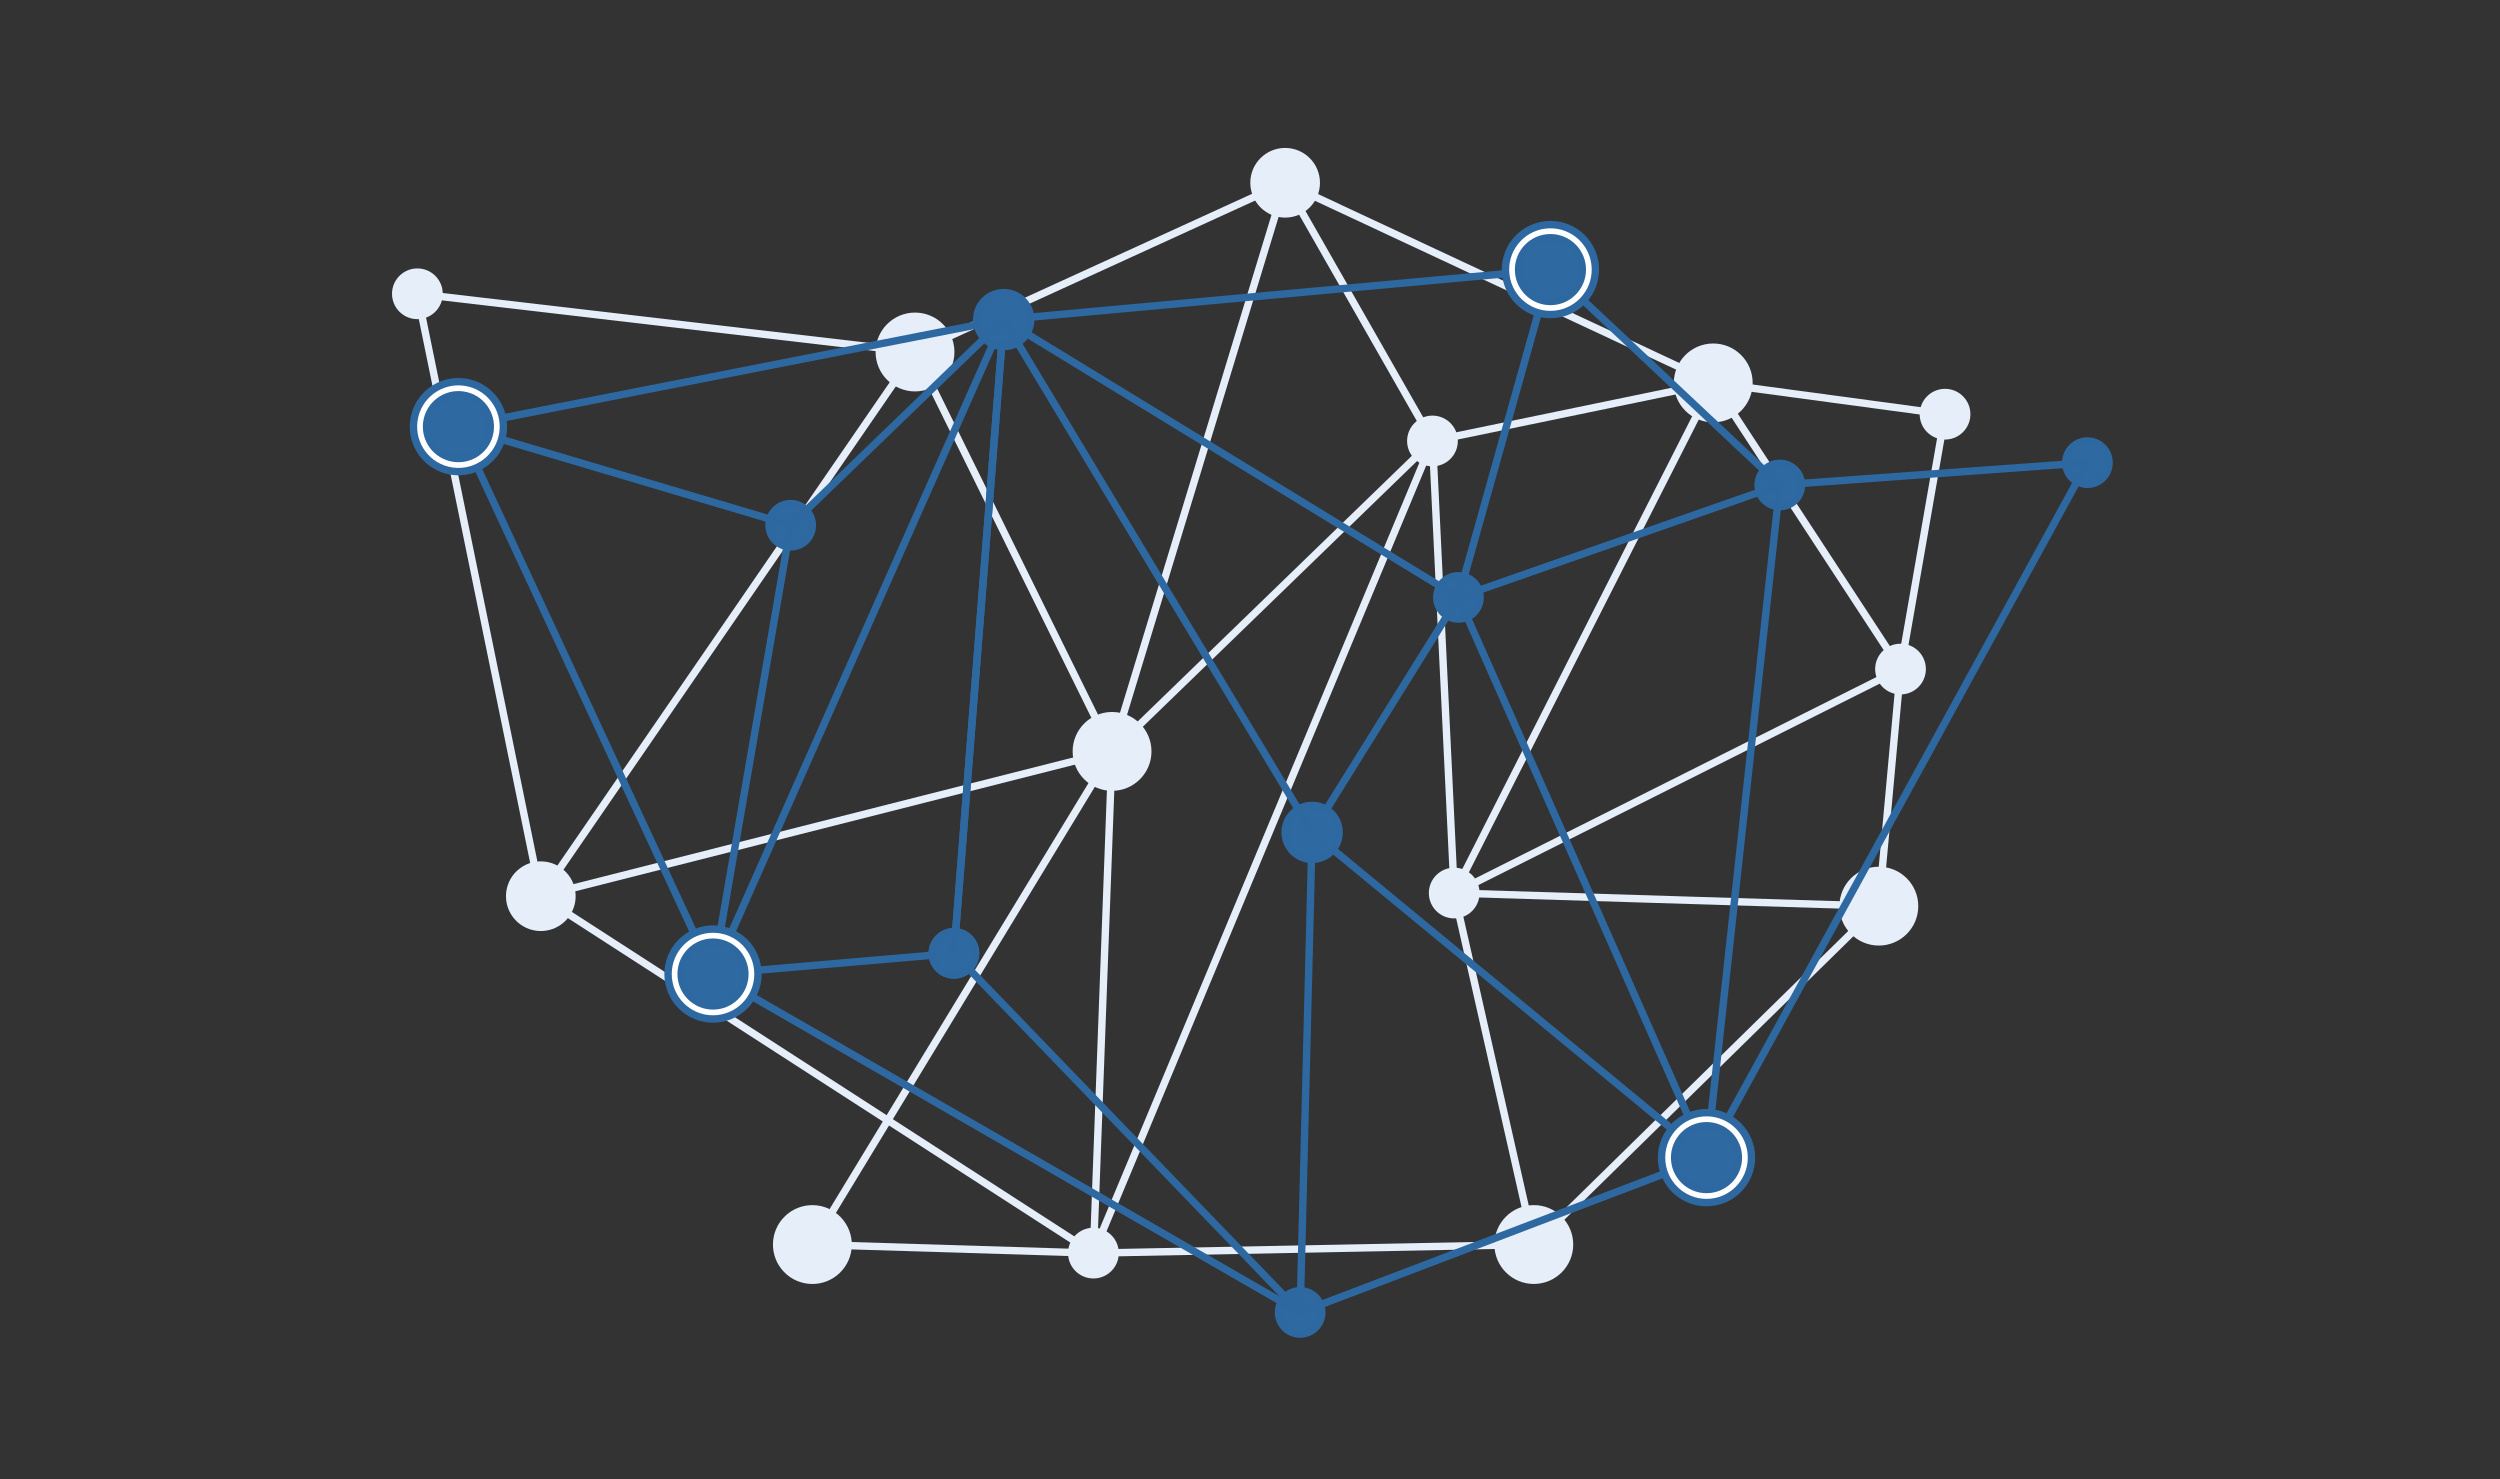 <svg xmlns="http://www.w3.org/2000/svg" width="338" height="200" viewBox="0 0 338 200" fill="none"><rect x="0" y="0" width="338" height="200" fill="#333333" stroke="none"/><path d="M262.97 58.929C264.588 58.929 265.9 57.617 265.9 55.999C265.9 54.381 264.588 53.069 262.97 53.069C261.352 53.069 260.04 54.381 260.04 55.999C260.04 57.617 261.352 58.929 262.97 58.929Z" fill="#E5EEF9" stroke="#E5EEF9" stroke-miterlimit="10"></path><path d="M231.63 51.77L262.97 55.999" stroke="#E5EEF9" stroke-miterlimit="10"></path><path d="M173.75 28.92C176.075 28.92 177.96 27.035 177.96 24.71C177.96 22.385 176.075 20.5 173.75 20.5C171.425 20.5 169.54 22.385 169.54 24.71C169.54 27.035 171.425 28.92 173.75 28.92Z" fill="#E5EEF9" stroke="#E5EEF9" stroke-miterlimit="10"></path><path d="M123.71 47.59L173.75 24.71" stroke="#E5EEF9" stroke-miterlimit="10"></path><path d="M231.63 51.77L173.75 24.71" stroke="#E5EEF9" stroke-miterlimit="10"></path><path d="M75.658 124.524C77.513 123.121 77.878 120.481 76.476 118.627C75.073 116.773 72.432 116.407 70.578 117.81C68.724 119.212 68.358 121.853 69.761 123.707C71.164 125.561 73.804 125.927 75.658 124.524Z" fill="#E5EEF9" stroke="#E5EEF9" stroke-miterlimit="10"></path><path d="M56.43 39.72L73.11 121.17" stroke="#E5EEF9" stroke-miterlimit="10"></path><path d="M150.35 101.59L73.11 121.17" stroke="#E5EEF9" stroke-miterlimit="10"></path><path d="M150.35 101.59L109.83 168.26" stroke="#E5EEF9" stroke-miterlimit="10"></path><path d="M147.83 169.42L109.83 168.26" stroke="#E5EEF9" stroke-miterlimit="10"></path><path d="M123.71 47.59L73.11 121.17" stroke="#E5EEF9" stroke-miterlimit="10"></path><path d="M256.95 93.389C258.568 93.389 259.88 92.078 259.88 90.459C259.88 88.841 258.568 87.529 256.95 87.529C255.332 87.529 254.02 88.841 254.02 90.459C254.02 92.078 255.332 93.389 256.95 93.389Z" fill="#E5EEF9" stroke="#E5EEF9" stroke-miterlimit="10"></path><path d="M231.63 51.77L256.95 90.46" stroke="#E5EEF9" stroke-miterlimit="10"></path><path d="M254.02 122.51L256.95 90.46" stroke="#E5EEF9" stroke-miterlimit="10"></path><path d="M254.02 122.51L207.37 168.26" stroke="#E5EEF9" stroke-miterlimit="10"></path><path d="M196.61 123.67C198.228 123.67 199.54 122.358 199.54 120.74C199.54 119.121 198.228 117.81 196.61 117.81C194.992 117.81 193.68 119.121 193.68 120.74C193.68 122.358 194.992 123.67 196.61 123.67Z" fill="#E5EEF9" stroke="#E5EEF9" stroke-miterlimit="10"></path><path d="M193.67 59.62L196.61 120.74" stroke="#E5EEF9" stroke-miterlimit="10"></path><path d="M254.02 122.51L196.61 120.74" stroke="#E5EEF9" stroke-miterlimit="10"></path><path d="M256.95 90.46L196.61 120.74" stroke="#E5EEF9" stroke-miterlimit="10"></path><path d="M231.63 51.77L196.61 120.74" stroke="#E5EEF9" stroke-miterlimit="10"></path><path d="M262.97 56L256.95 90.46" stroke="#E5EEF9" stroke-miterlimit="10"></path><path d="M193.67 59.62L150.35 101.59" stroke="#E5EEF9" stroke-miterlimit="10"></path><path d="M173.75 24.71L150.35 101.59" stroke="#E5EEF9" stroke-miterlimit="10"></path><path d="M123.71 47.59L150.35 101.59" stroke="#E5EEF9" stroke-miterlimit="10"></path><path d="M207.37 168.26L196.61 120.74" stroke="#E5EEF9" stroke-miterlimit="10"></path><path d="M147.83 172.35C149.448 172.35 150.76 171.038 150.76 169.42C150.76 167.802 149.448 166.49 147.83 166.49C146.212 166.49 144.9 167.802 144.9 169.42C144.9 171.038 146.212 172.35 147.83 172.35Z" fill="#E5EEF9" stroke="#E5EEF9" stroke-miterlimit="10"></path><path d="M150.35 101.59L147.83 169.42" stroke="#E5EEF9" stroke-miterlimit="10"></path><path d="M73.11 121.17L147.83 169.42" stroke="#E5EEF9" stroke-miterlimit="10"></path><path d="M207.37 168.26L147.83 169.42" stroke="#E5EEF9" stroke-miterlimit="10"></path><path d="M193.67 59.62L147.83 169.42" stroke="#E5EEF9" stroke-miterlimit="10"></path><path d="M193.67 62.55C195.288 62.55 196.6 61.239 196.6 59.62C196.6 58.002 195.288 56.69 193.67 56.69C192.052 56.69 190.74 58.002 190.74 59.62C190.74 61.239 192.052 62.55 193.67 62.55Z" fill="#E5EEF9" stroke="#E5EEF9" stroke-miterlimit="10"></path><path d="M173.75 24.71L193.67 59.62" stroke="#E5EEF9" stroke-miterlimit="10"></path><path d="M231.63 51.77L193.67 59.62" stroke="#E5EEF9" stroke-miterlimit="10"></path><path d="M56.43 42.65C58.048 42.65 59.36 41.338 59.36 39.72C59.36 38.102 58.048 36.79 56.43 36.79C54.812 36.79 53.5 38.102 53.5 39.72C53.5 41.338 54.812 42.65 56.43 42.65Z" fill="#E5EEF9" stroke="#E5EEF9" stroke-miterlimit="10"></path><path d="M123.71 47.59L56.43 39.72" stroke="#E5EEF9" stroke-miterlimit="10"></path><path d="M123.71 52.42C126.377 52.42 128.54 50.257 128.54 47.59C128.54 44.922 126.377 42.76 123.71 42.76C121.042 42.76 118.88 44.922 118.88 47.59C118.88 50.257 121.042 52.42 123.71 52.42Z" fill="#E5EEF9" stroke="#E5EEF9" stroke-miterlimit="10"></path><path d="M123.71 51.01C125.599 51.01 127.13 49.479 127.13 47.59C127.13 45.701 125.599 44.17 123.71 44.17C121.821 44.17 120.29 45.701 120.29 47.59C120.29 49.479 121.821 51.01 123.71 51.01Z" fill="#E5EEF9" stroke="#E5EEF9" stroke-miterlimit="10"></path><path d="M231.63 56.6C234.297 56.6 236.46 54.438 236.46 51.77C236.46 49.103 234.297 46.94 231.63 46.94C228.962 46.94 226.8 49.103 226.8 51.77C226.8 54.438 228.962 56.6 231.63 56.6Z" fill="#E5EEF9" stroke="#E5EEF9" stroke-miterlimit="10"></path><path d="M231.63 55.191C233.519 55.191 235.05 53.659 235.05 51.771C235.05 49.882 233.519 48.351 231.63 48.351C229.741 48.351 228.21 49.882 228.21 51.771C228.21 53.659 229.741 55.191 231.63 55.191Z" fill="#E5EEF9" stroke="#E5EEF9" stroke-miterlimit="10"></path><path d="M207.37 173.09C210.038 173.09 212.2 170.927 212.2 168.26C212.2 165.592 210.038 163.43 207.37 163.43C204.703 163.43 202.54 165.592 202.54 168.26C202.54 170.927 204.703 173.09 207.37 173.09Z" fill="#E5EEF9" stroke="#E5EEF9" stroke-miterlimit="10"></path><path d="M207.37 171.68C209.259 171.68 210.79 170.149 210.79 168.26C210.79 166.371 209.259 164.84 207.37 164.84C205.481 164.84 203.95 166.371 203.95 168.26C203.95 170.149 205.481 171.68 207.37 171.68Z" fill="#E5EEF9" stroke="#E5EEF9" stroke-miterlimit="10"></path><path d="M113.178 171.748C115.102 169.9 115.164 166.843 113.316 164.919C111.468 162.995 108.411 162.933 106.487 164.78C104.563 166.628 104.501 169.686 106.348 171.61C108.196 173.534 111.254 173.596 113.178 171.748Z" fill="#E5EEF9" stroke="#E5EEF9" stroke-miterlimit="10"></path><path d="M109.83 171.681C111.719 171.681 113.25 170.15 113.25 168.261C113.25 166.372 111.719 164.841 109.83 164.841C107.941 164.841 106.41 166.372 106.41 168.261C106.41 170.15 107.941 171.681 109.83 171.681Z" fill="#E5EEF9" stroke="#E5EEF9" stroke-miterlimit="10"></path><path d="M254.02 127.34C256.687 127.34 258.85 125.177 258.85 122.51C258.85 119.842 256.687 117.68 254.02 117.68C251.352 117.68 249.19 119.842 249.19 122.51C249.19 125.177 251.352 127.34 254.02 127.34Z" fill="#E5EEF9" stroke="#E5EEF9" stroke-miterlimit="10"></path><path d="M254.02 125.93C255.909 125.93 257.44 124.399 257.44 122.51C257.44 120.621 255.909 119.09 254.02 119.09C252.131 119.09 250.6 120.621 250.6 122.51C250.6 124.399 252.131 125.93 254.02 125.93Z" fill="#E5EEF9" stroke="#E5EEF9" stroke-miterlimit="10"></path><path d="M150.35 106.42C153.018 106.42 155.18 104.257 155.18 101.59C155.18 98.922 153.018 96.76 150.35 96.76C147.682 96.76 145.52 98.922 145.52 101.59C145.52 104.257 147.682 106.42 150.35 106.42Z" fill="#E5EEF9" stroke="#E5EEF9" stroke-miterlimit="10"></path><path d="M150.35 105.01C152.239 105.01 153.77 103.479 153.77 101.59C153.77 99.701 152.239 98.17 150.35 98.17C148.461 98.17 146.93 99.701 146.93 101.59C146.93 103.479 148.461 105.01 150.35 105.01Z" fill="#E5EEF9" stroke="#E5EEF9" stroke-miterlimit="10"></path><path d="M282.22 65.48C283.838 65.48 285.15 64.168 285.15 62.55C285.15 60.932 283.838 59.62 282.22 59.62C280.602 59.62 279.29 60.932 279.29 62.55C279.29 64.168 280.602 65.48 282.22 65.48Z" fill="#2E69A2" stroke="#2E68A1" stroke-miterlimit="10"></path><path d="M240.63 65.57L282.22 62.55" stroke="#2E68A1" stroke-miterlimit="10"></path><path d="M240.63 68.5C242.248 68.5 243.56 67.188 243.56 65.57C243.56 63.952 242.248 62.64 240.63 62.64C239.012 62.64 237.7 63.952 237.7 65.57C237.7 67.188 239.012 68.5 240.63 68.5Z" fill="#2E69A2" stroke="#2E68A1" stroke-miterlimit="10"></path><path d="M209.62 36.449L240.63 65.569" stroke="#2E68A1" stroke-miterlimit="10"></path><path d="M197.18 83.699C198.798 83.699 200.11 82.387 200.11 80.769C200.11 79.151 198.798 77.839 197.18 77.839C195.561 77.839 194.25 79.151 194.25 80.769C194.25 82.387 195.561 83.699 197.18 83.699Z" fill="#2E69A2" stroke="#2E68A1" stroke-miterlimit="10"></path><path d="M209.62 36.449L197.18 80.769" stroke="#2E68A1" stroke-miterlimit="10"></path><path d="M209.62 36.449L135.7 43.209" stroke="#2E68A1" stroke-miterlimit="10"></path><path d="M197.18 80.769L135.7 43.209" stroke="#2E68A1" stroke-miterlimit="10"></path><path d="M197.18 80.769L177.4 112.54" stroke="#2E68A1" stroke-miterlimit="10"></path><path d="M230.72 156.509L177.4 112.539" stroke="#2E68A1" stroke-miterlimit="10"></path><path d="M230.72 156.51L197.18 80.769" stroke="#2E68A1" stroke-miterlimit="10"></path><path d="M230.72 156.509L240.63 65.569" stroke="#2E68A1" stroke-miterlimit="10"></path><path d="M230.72 156.509L282.22 62.549" stroke="#2E68A1" stroke-miterlimit="10"></path><path d="M240.63 65.569L197.18 80.769" stroke="#2E68A1" stroke-miterlimit="10"></path><path d="M175.78 180.37C177.398 180.37 178.71 179.058 178.71 177.44C178.71 175.822 177.398 174.51 175.78 174.51C174.161 174.51 172.85 175.822 172.85 177.44C172.85 179.058 174.161 180.37 175.78 180.37Z" fill="#2E69A2" stroke="#2E68A1" stroke-miterlimit="10"></path><path d="M128.97 128.89L175.78 177.44" stroke="#2E68A1" stroke-miterlimit="10"></path><path d="M177.4 112.54L175.78 177.44" stroke="#2E68A1" stroke-miterlimit="10"></path><path d="M128.97 131.82C130.588 131.82 131.9 130.508 131.9 128.89C131.9 127.272 130.588 125.96 128.97 125.96C127.352 125.96 126.04 127.272 126.04 128.89C126.04 130.508 127.352 131.82 128.97 131.82Z" fill="#2E69A2" stroke="#2E68A1" stroke-miterlimit="10"></path><path d="M135.7 43.21L128.97 128.89" stroke="#2E68A1" stroke-miterlimit="10"></path><path d="M96.4 131.69L128.97 128.89" stroke="#2E68A1" stroke-miterlimit="10"></path><path d="M128.97 131.82C130.588 131.82 131.9 130.508 131.9 128.89C131.9 127.272 130.588 125.96 128.97 125.96C127.352 125.96 126.04 127.272 126.04 128.89C126.04 130.508 127.352 131.82 128.97 131.82Z" fill="#2E69A2" stroke="#2E68A1" stroke-miterlimit="10"></path><path d="M135.7 43.21L128.97 128.89" stroke="#2E68A1" stroke-miterlimit="10"></path><path d="M96.4 131.69L135.7 43.21" stroke="#2E68A1" stroke-miterlimit="10"></path><path d="M106.9 73.94C108.518 73.94 109.83 72.628 109.83 71.01C109.83 69.392 108.518 68.08 106.9 68.08C105.282 68.08 103.97 69.392 103.97 71.01C103.97 72.628 105.282 73.94 106.9 73.94Z" fill="#2E69A2" stroke="#2E68A1" stroke-miterlimit="10"></path><path d="M61.98 57.68L106.9 71.01" stroke="#2E68A1" stroke-miterlimit="10"></path><path d="M61.98 57.68L135.7 43.21" stroke="#2E68A1" stroke-miterlimit="10"></path><path d="M61.98 57.68L96.4 131.69" stroke="#2E68A1" stroke-miterlimit="10"></path><path d="M96.4 131.69L106.9 71.01" stroke="#2E68A1" stroke-miterlimit="10"></path><path d="M96.4 131.69L175.78 177.44" stroke="#2E68A1" stroke-miterlimit="10"></path><path d="M230.72 156.51L175.78 177.44" stroke="#2E68A1" stroke-miterlimit="10"></path><path d="M135.7 46.86C137.716 46.86 139.35 45.225 139.35 43.21C139.35 41.194 137.716 39.56 135.7 39.56C133.684 39.56 132.05 41.194 132.05 43.21C132.05 45.225 133.684 46.86 135.7 46.86Z" fill="#2E69A2" stroke="#2E68A1" stroke-miterlimit="10"></path><path d="M106.9 71.01L135.7 43.21" stroke="#2E68A1" stroke-miterlimit="10"></path><path d="M177.4 116.19C179.415 116.19 181.05 114.555 181.05 112.54C181.05 110.524 179.415 108.89 177.4 108.89C175.384 108.89 173.75 110.524 173.75 112.54C173.75 114.555 175.384 116.19 177.4 116.19Z" fill="#2E69A2" stroke="#2E68A1" stroke-miterlimit="10"></path><path d="M135.7 43.21L177.4 112.54" stroke="#2E68A1" stroke-miterlimit="10"></path><path d="M210.376 42.481C213.708 42.063 216.07 39.023 215.652 35.691C215.234 32.359 212.195 29.997 208.863 30.415C205.531 30.833 203.169 33.873 203.587 37.205C204.005 40.536 207.045 42.898 210.376 42.481Z" fill="white" stroke="#2E68A1" stroke-miterlimit="10"></path><path d="M209.62 40.76C212 40.76 213.93 38.83 213.93 36.45C213.93 34.069 212 32.14 209.62 32.14C207.24 32.14 205.31 34.069 205.31 36.45C205.31 38.83 207.24 40.76 209.62 40.76Z" fill="#2E69A2" stroke="#2E68A1" stroke-miterlimit="10"></path><path d="M67.998 58.538C68.471 55.213 66.159 52.135 62.834 51.662C59.51 51.19 56.432 53.502 55.959 56.826C55.487 60.151 57.798 63.229 61.123 63.701C64.448 64.174 67.526 61.862 67.998 58.538Z" fill="white" stroke="#2E68A1" stroke-miterlimit="10"></path><path d="M66.246 58.289C66.581 55.932 64.942 53.75 62.585 53.415C60.228 53.08 58.047 54.719 57.712 57.076C57.377 59.432 59.015 61.614 61.372 61.949C63.729 62.284 65.911 60.645 66.246 58.289Z" fill="#2E69A2" stroke="#2E68A1" stroke-miterlimit="10"></path><path d="M96.4 137.769C99.758 137.769 102.48 135.047 102.48 131.689C102.48 128.331 99.758 125.609 96.4 125.609C93.042 125.609 90.32 128.331 90.32 131.689C90.32 135.047 93.042 137.769 96.4 137.769Z" fill="white" stroke="#2E68A1" stroke-miterlimit="10"></path><path d="M96.4 135.999C98.78 135.999 100.71 134.069 100.71 131.689C100.71 129.309 98.78 127.379 96.4 127.379C94.019 127.379 92.09 129.309 92.09 131.689C92.09 134.069 94.019 135.999 96.4 135.999Z" fill="#2E69A2" stroke="#2E68A1" stroke-miterlimit="10"></path><path d="M230.72 162.59C234.078 162.59 236.8 159.868 236.8 156.51C236.8 153.152 234.078 150.43 230.72 150.43C227.362 150.43 224.64 153.152 224.64 156.51C224.64 159.868 227.362 162.59 230.72 162.59Z" fill="white" stroke="#2E68A1" stroke-miterlimit="10"></path><path d="M230.72 160.819C233.1 160.819 235.03 158.89 235.03 156.509C235.03 154.129 233.1 152.199 230.72 152.199C228.339 152.199 226.41 154.129 226.41 156.509C226.41 158.89 228.339 160.819 230.72 160.819Z" fill="#2E69A2" stroke="#2E68A1" stroke-miterlimit="10"></path></svg>